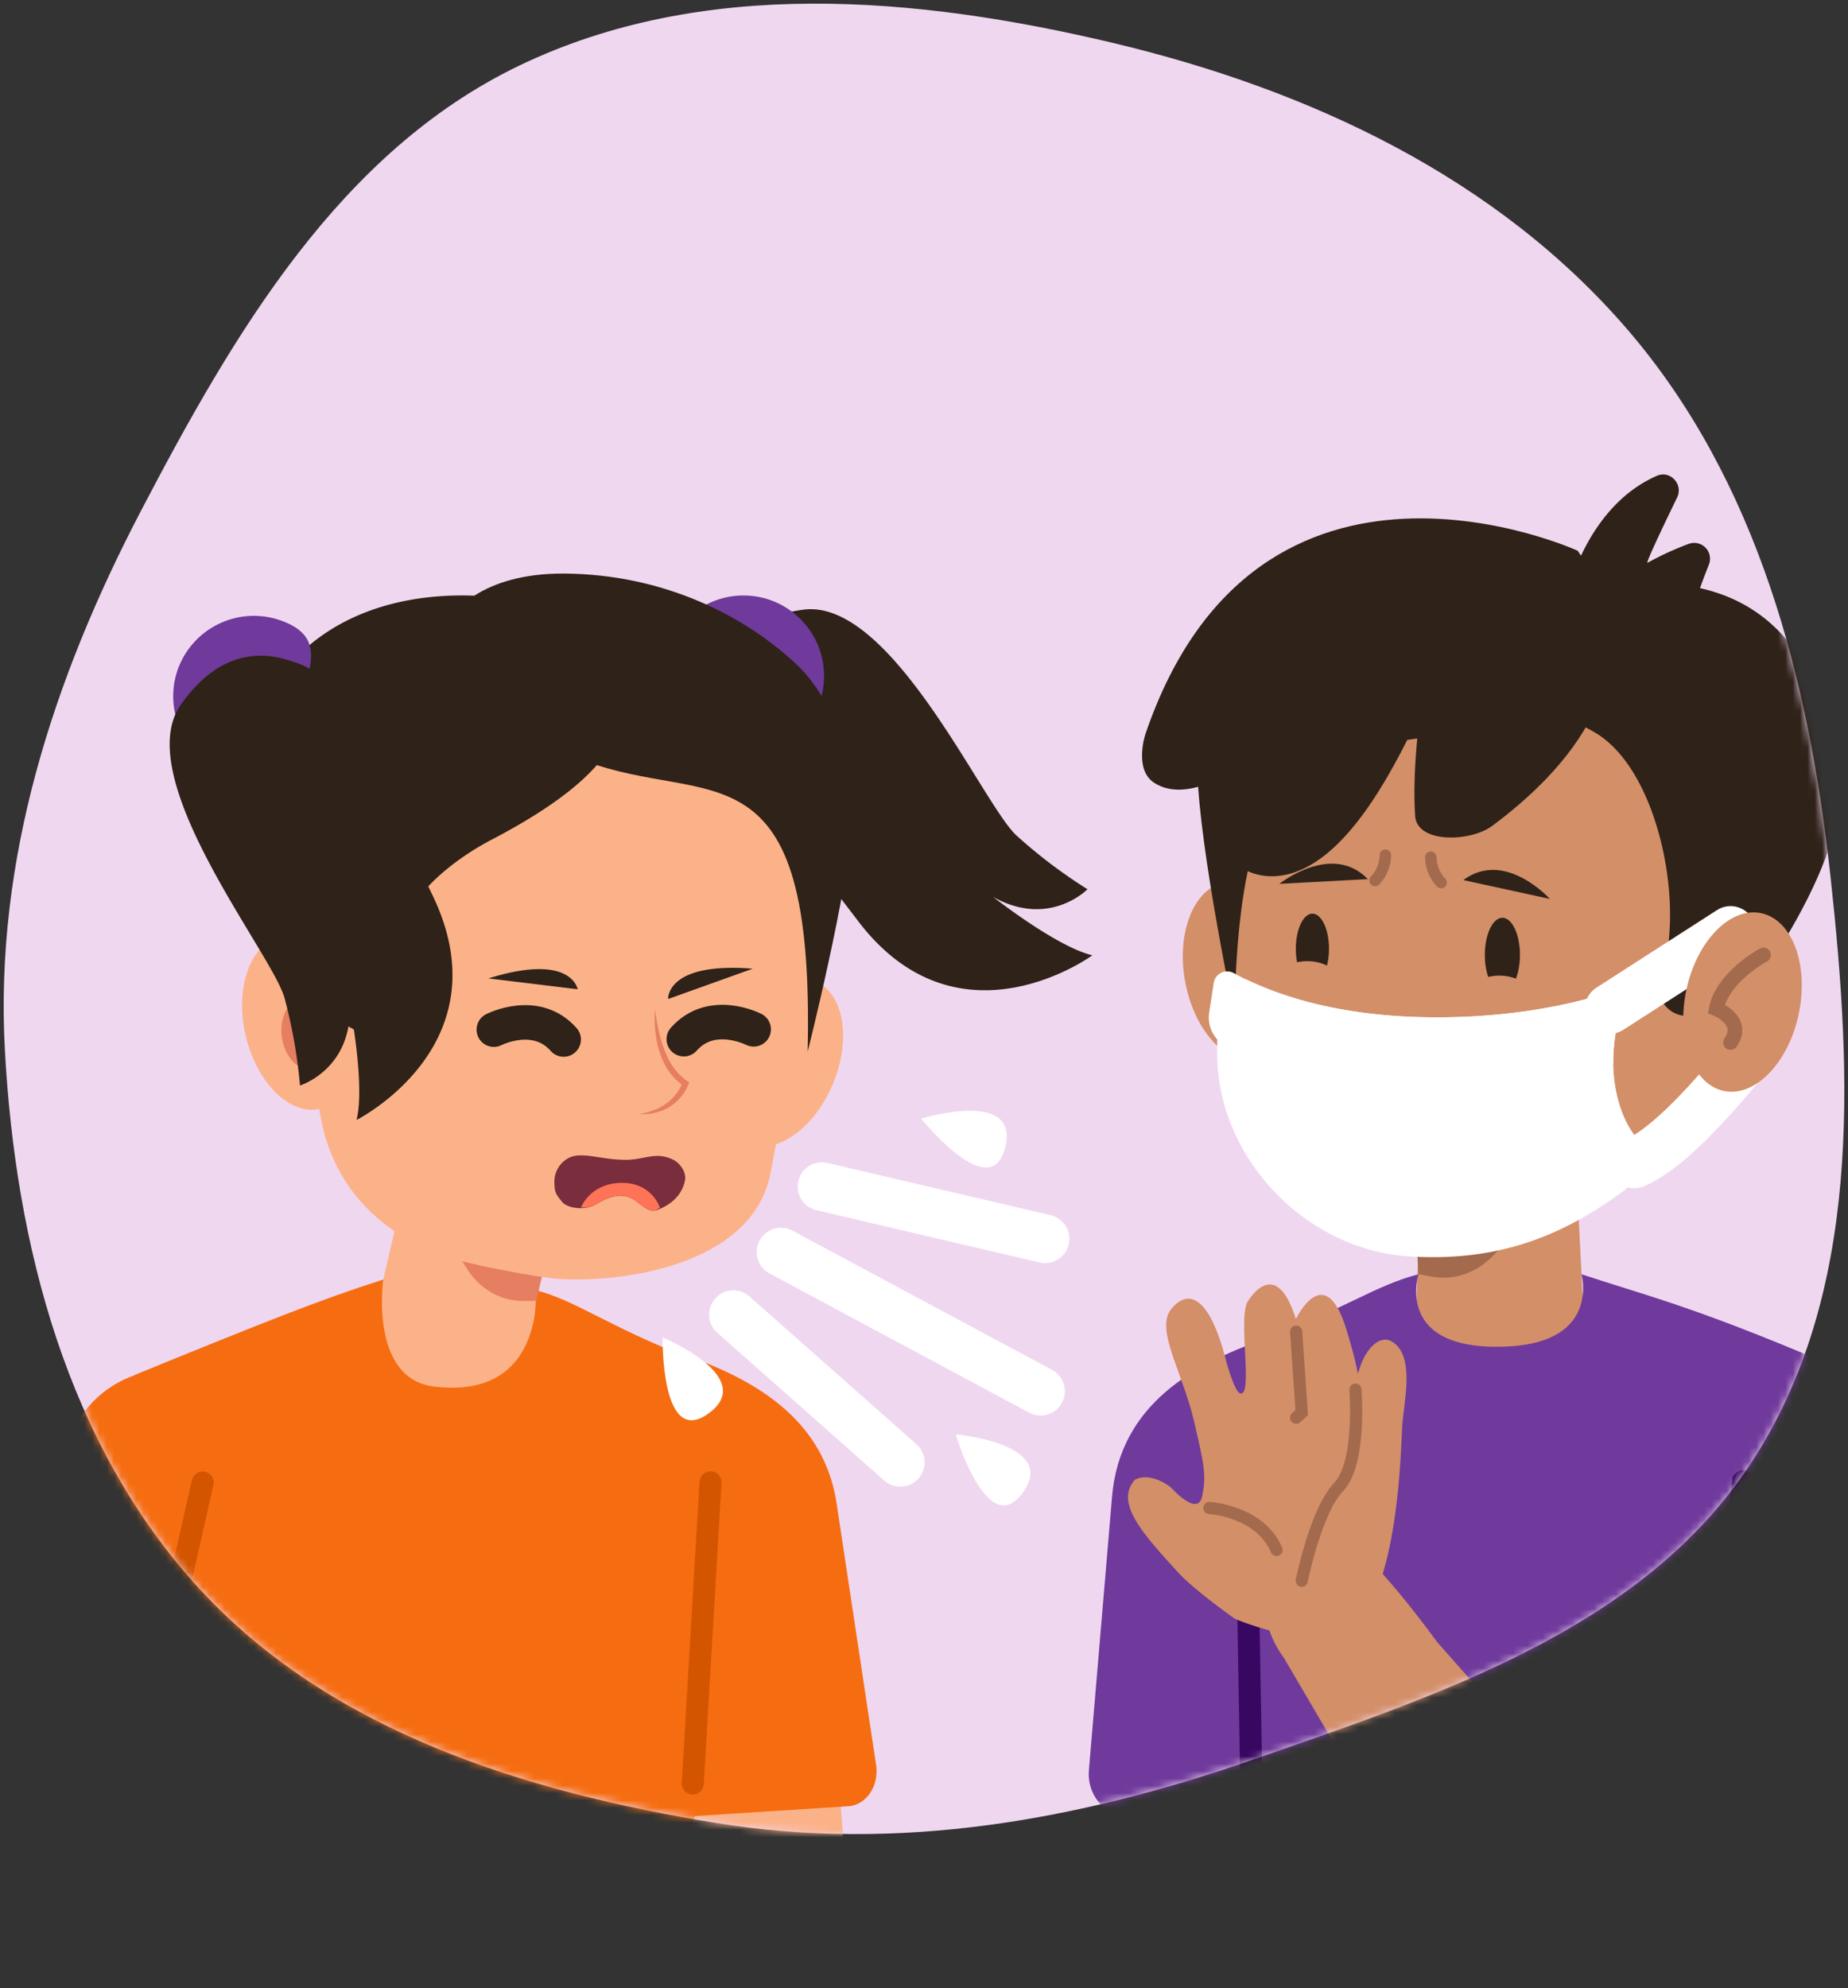 <svg xmlns="http://www.w3.org/2000/svg" width="251" height="270" fill="none" xmlns:v="https://vecta.io/nano"><rect width="100%" height="100%" fill="#333333" stroke="none"/><style><![CDATA[.B{fill:#2f2219}.C{stroke-linecap:round}.D{fill:#d38f68}.E{stroke-miterlimit:10}.F{fill:#6f3a9c}.G{fill:#fcb288}.H{fill:#e67e61}.I{stroke:#a36a4d}.J{stroke-linejoin:round}]]></style><path d="M151.323 5.868c26.551 6.333 51.968 18.223 69.758 38.927 17.65 20.541 24.618 47.395 27.55 74.319 2.971 27.273 4.243 56.612-10.789 79.559-14.761 22.533-42.299 31.468-67.739 40.317-23.658 8.23-48.078 12.582-72.803 8.573-25.977-4.213-52.345-12.393-70.168-31.759C9.111 196.221 2.103 169.127.66 142.551c-1.4-25.772 6.554-50.36 18.514-73.231C31.734 45.302 46.127 20.625 70.558 8.894 95.454-3.06 124.46-.54 151.323 5.868z" fill="#f0d7f0"/><mask id="A" maskUnits="userSpaceOnUse" x="0" y="0" width="251" height="250" mask-type="alpha"><path d="M151.323 5.867c26.551 6.332 51.968 18.222 69.758 38.925 17.65 20.539 24.618 47.392 27.55 74.315 2.971 27.27 4.243 56.607-10.789 79.553-14.761 22.531-42.299 31.466-67.739 40.315-23.658 8.229-48.078 12.581-72.803 8.571-25.977-4.212-52.345-12.391-70.168-31.756C9.111 196.208 2.103 169.116.66 142.542c-1.4-25.771 6.554-50.357 18.514-73.226C31.734 45.299 46.127 20.623 70.558 8.893 95.454-3.06 124.46-.54 151.323 5.867z" fill="#f0d7f0"/></mask><g mask="url(#A)"><g clip-path="url(#B)"><path d="M170.913 144.053c4.238-.79 6.66-6.86 5.411-13.557s-5.698-11.484-9.936-10.694-6.66 6.861-5.41 13.558 5.698 11.484 9.935 10.693zm-1.534 72.199h-18.991v34.464h18.991v-34.464zm35.061-25.37h-1.666c-5.123 0-10.661-2.55-10.669-7.044l1.276-33.024c0-4.494 4.177-8.179 9.296-8.187h1.666c5.122 0 9.339 3.657 9.339 8.151l1.703 33.671c0 4.507-5.823 6.422-10.945 6.433z" class="D"/><path d="M214.806 173.048s2.568 9.163-9.932 9.802c-15.657.805-12.212-9.802-12.212-9.802-5.826 1.48-10.446 4.946-22.31 9.436-7.238 2.741-10.528 15.086-9.49 22.773l7.777 36.322.754 9.141h73.901l8.728-51.286-4.493-14.547c-17.608-7.496-24.217-9.023-32.723-11.839z" class="F"/><path d="M207.088 164.398l-14.983-.359.115 1.078.431 7.902 1.822.359h.068c3.06.564 6.182-.636 8.304-2.909l4.408-4.727-.165-1.344z" fill="#a36a4d"/><path d="M193.215 164.916c-8.315-1.275-26.063-7.385-25.754-20.834l1.002-34.623c.395-17.277 15.492-31.077 33.549-30.668l1.796.043c18.057.409 32.507 14.885 32.116 32.162l-3.696 34.123c-3.761 15.597-15.942 19.397-23.219 20.166-2.855.287-12.787.089-15.794-.37z" class="D"/><path d="M178.255 133.615c1.244 0 2.252-2.135 2.252-4.77s-1.008-4.77-2.252-4.77-2.252 2.136-2.252 4.77 1.008 4.77 2.252 4.77zm25.804 1.121c1.317 0 2.385-2.261 2.385-5.05s-1.068-5.051-2.385-5.051-2.385 2.262-2.385 5.051 1.068 5.05 2.385 5.05z" class="B"/><path d="M203.639 139.502c2.635 0 4.77-1.569 4.77-3.505s-2.135-3.506-4.77-3.506-4.77 1.57-4.77 3.506 2.136 3.505 4.77 3.505zm-26.088-1.964c2.635 0 4.77-1.57 4.77-3.506s-2.135-3.506-4.77-3.506-4.77 1.57-4.77 3.506 2.136 3.506 4.77 3.506z" class="D"/><path d="M215.543 80.422c-7.903.388-11.771 10.14-6.398 15.902 4.404 4.719-1.867-2.216 7.407 3.111 8.865 5.09 12.428 24.124 8.98 33.326-.272.728-.317 1.52-.132 2.274a3.86 3.86 0 0 0 1.174 1.951c.578.517 1.299.848 2.069.95a3.85 3.85 0 0 0 2.244-.383l7.45-3.739s12.486-16.882 11.426-27.367c-3.592-35.571-33.042-26.081-34.22-26.024z" class="B"/><path d="M211.28 89.19s-.92 5.988-10.722 9.249c-17.834 5.934-32.145-4.583-32.888 39.462 0 0-4.741-22.561-5.029-32.993s1.153-15.021 8.427-20.854c7.744-6.214 15.747-16.43 33.362-11.688 4.598 1.236 11.369 7.055 11.965 9.795 1.203 5.489-5.115 7.029-5.115 7.029z" class="B"/><path d="M213.143 79.653c.183-.492 2.935-11.135 11.907-15.04 1.796-.79 3.61 1.16 2.748 2.935-1.882 3.865-4.31 8.98-4.03 8.883 1.783-.988 3.637-1.841 5.546-2.554.391-.154.818-.191 1.23-.105a2.16 2.16 0 0 1 1.086.587c.297.297.5.675.585 1.087a2.16 2.16 0 0 1-.106 1.23c-1.258 3.118-2.676 7.13-2.784 9.619l-13.423.298-2.759-6.94z" class="B"/><path d="M155.557 99.733s-1.58 4.791 1.222 6.581c5.865 3.75 16.009-4.745 20.265-10.341-1.637 2.913-5.747 6.893-11.17 13.717-2.831 3.553 2.115 11.283 9.744 8.844 7.095-2.27 12.838-12.17 17.242-21.62 0 0-1.078 7.967-.647 13.922.266 3.714 7.479 3.535 10.467 1.315 9.77-7.245 22.92-21.024 11.606-37.357.021 0-43.474-19.892-58.729 24.939z" class="B"/><path d="M252.023 212.466c2.313 15.955 1.221 32.011 0 39.871l-22.389-.18 6.523-36.02 15.866-3.671z" class="D"/><path d="M255.615 193.145c-2.651-7.432-9.91-10.158-16.523-8.546l-1.875.457c-5.295 1.077-9.54 8.448-8.452 13.613l-.449 45.047h28.736c2.155-42.385-1.437-50.571-1.437-50.571zm-73.19-10.241l-9.246-1.527c-11.16 3.632-21.077 9.444-22.14 21.879l-3.143 37.152c-.255 2.992 1.738 5.747 4.278 5.905l24.834 1.598 3.592-40.334 1.825-24.673z" class="F"/><path d="M165.335 135.824c.001-.501.128-.994.371-1.432a2.97 2.97 0 0 1 2.426-1.528 2.97 2.97 0 0 1 1.452.284c4.246 2.022 11.757 4.612 22.798 4.961 11.135.359 19.584-1.394 24.515-2.827.415-.118.854-.122 1.271-.013a2.41 2.41 0 0 1 1.73 1.738c.107.418.1.856-.019 1.271-1.818 6.663-.277 13.911 3.233 17.115.306.293.546.647.705 1.04a2.98 2.98 0 0 1 .212 1.238c-.019.424-.127.838-.319 1.216s-.462.71-.792.975c-9.641 7.816-19.038 11.562-31.567 10.754-14.163-.916-26.092-13.553-26.03-27.637l.014-7.155z" fill="#fff"/><path d="M218.65 136.995l16.397-10.549m-13.057 31.526c4.034-1.796 8.944-6.867 14.167-13.114" stroke="#fff" stroke-width="6.79" class="C J"/><path d="M244.311 137.688c1.401-6.667-.883-12.79-5.102-13.676s-8.774 3.798-10.175 10.465.882 12.79 5.101 13.677 8.774-3.799 10.176-10.466z" class="D"/><path d="M192.447 147.369c8.979.324 17.96-.631 26.67-2.838a24.88 24.88 0 0 1 1.049-7.313 1.79 1.79 0 0 0 .038-.965c-.075-.319-.237-.611-.466-.845a1.8 1.8 0 0 0-1.803-.46c-4.716 1.476-13.592 3.538-25.625 3.161-12.978-.41-21.074-3.915-24.73-5.956a1.85 1.85 0 0 0-1.712-.051c-.268.131-.501.325-.678.565s-.292.52-.337.815l-.621 4.03c-.151.983.034 1.989.527 2.853s1.262 1.536 2.185 1.907c5.478 2.212 14.447 4.752 25.503 5.097z" fill="#fff"/><path d="M113.11 147.242c2.562-6.089 1.516-12.339-2.337-13.96s-9.052 2-11.614 8.089-1.516 12.339 2.337 13.96 9.053-2 11.615-8.089zM93.518 250.523h21.063l-2.335-31.868H91.179l2.338 31.868zM59.017 192.01l1.591.287c4.885.887 10.086-3.057 10.869-7.345l4.968-29.282c.779-4.289-2.579-8.52-7.468-9.411l-1.588-.287c-4.885-.891-9.522 1.893-10.302 6.178l-7.417 31.853c-.779 4.289 4.461 7.116 9.346 8.007z" class="G"/><path d="M52.055 173.762s-1.94 13.513 6.965 14.548c15.022 1.749 13.743-13.107 13.743-13.107 5.499 1.437 9.634 4.799 20.686 9.152 6.743 2.658 8.689 14.641 6.915 22.08l-4.612 35.417-2.493 8.688H15.844l-3.319-49.737 5.819-14.102c17.841-7.281 25.18-10.209 33.711-12.939z" fill="#f66d11"/><path d="M60.529 165.928l14.368 2.245-.298 1.01-1.767 7.475-1.796.021h-.065c-3.017 0-5.794-1.67-7.428-4.206l-3.395-5.266.381-1.279z" class="H"/><path d="M75.989 173.694c8.143.503 26.221-1.641 28.689-14.443l6.164-33.021c3.178-16.454-8.294-32.636-25.503-35.955l-1.717-.334c-17.198-3.319-33.869 7.424-37.047 23.883l-3.509 33.082c.359 15.553 11.135 21.666 17.863 23.883 2.665.872 12.119 2.726 15.061 2.905zm-71.19 39.627c-3.847 15.474-13.29 34.285-8.369 36.638l19.429.567 10.384-33.538-21.444-3.667z" class="G"/><path d="M9.688 194.689c3.323-7.184 10.632-9.845 16.882-8.283l1.771.442c5.029 1.045 8.402 8.193 6.825 13.204l-16.11 44.939-21.293-1.232a4.73 4.73 0 0 1-1.946-.558c-.601-.325-1.124-.776-1.534-1.322s-.696-1.175-.839-1.842-.14-1.359.009-2.025c4.26-19.968 16.236-43.323 16.236-43.323zm72.252-9.953l8.869-1.437c11.046 3.467 21.024 9.016 22.827 20.891l5.356 35.471c.431 2.873-1.333 5.481-3.782 5.635l-23.984 1.531-5.988-38.513-3.297-23.578z" fill="#f66d11"/><path d="M43.458 150.578c4.07-.951 6.151-6.937 4.649-13.369s-6.021-10.877-10.091-9.926-6.152 6.936-4.649 13.369 6.021 10.877 10.091 9.926z" class="G"/><path d="M38.302 141.004c.431 2.629 2.277 4.515 4.12 4.213s0-2.176-.427-4.806.718-5.029-1.135-4.716-2.978 2.68-2.557 5.309z" class="H"/><path d="M125.122 151.909s13.65-4.206 11.358 4.113c-2.055 7.507-11.358-4.113-11.358-4.113zm4.688 42.881s14.217 1.243 8.98 8.089c-4.738 6.182-8.98-8.089-8.98-8.089zm-39.809-13.168s13.172 5.488 6.106 10.417c-6.387 4.468-6.106-10.417-6.106-10.417z" fill="#fff"/><path d="M91.463 157.509c-2.389-1.193-3.951 0-6.465 0-3.233 0-5.747-1.078-7.543-.359-.629.278-1.166.73-1.548 1.303a3.62 3.62 0 0 0-.607 1.93c0 1.555.187 1.796 1.078 2.873.593.719 2.906 1.308 4.691.23 5.388-3.233 5.783 1.796 8.326.783 1.796-.718 3.19-1.94 3.621-3.865.302-1.347-.833-2.536-1.552-2.895z" fill="#7a2d3c"/><path d="M84.364 160.634c4.213-.061 5.269 3.373 5.269 3.373-.19.133-.388.251-.585.359-2.245.449-2.874-3.98-7.981-.884-.644.398-1.403.569-2.155.485.136-.352 1.483-3.276 5.453-3.333z" fill="#ff7357"/><path d="M111.639 161.14l30.305 7.095m-42.338 10.294l22.68 20.065m-16.215-28.567l35.262 18.911" stroke="#fff" stroke-width="6.59" class="C J"/><path d="M96.825 94.136c.305-.905.241-9.677 12.241-11.336s24.375 26.408 28.994 30.661a68.59 68.59 0 0 0 9.645 7.299s-5.165 5.319-12.806 1.052c0 0 8.639 6.793 13.47 7.92 0 0-17.895 13.125-31.526-4.267L96.2 98.465l.625-4.328z" class="B"/><path d="M100.978 102.76h.003c6.045 0 10.945-4.9 10.945-10.944v-.004c0-6.045-4.9-10.945-10.945-10.945h-.003c-6.045 0-10.945 4.9-10.945 10.945v.004c0 6.045 4.9 10.944 10.945 10.944z" class="F"/><path d="M69.706 81.417c7.633.683 15.363 7.543 14.838 15.173-.463 6.739-8.481 12.572-17.672 17.388-8.786 4.587-16.024 12.55-13.042 21.602.234.717.247 1.487.037 2.211s-.634 1.368-1.216 1.847-1.295.772-2.046.839a3.74 3.74 0 0 1-2.163-.461l-7.072-3.915s-11.44-16.85-10.007-26.961c4.878-34.325 37.202-27.823 38.344-27.723z" class="B"/><path d="M69.336 93.932s.657 5.837 10.032 9.378c17.047 6.444 31.321-3.19 30.33 39.512 0 0 5.471-21.678 6.146-31.771s-4.698-17.989-7.353-20.535c-6.947-6.67-18.057-12.532-31.871-12.626-11.135-.072-15.726 5.316-16.412 7.949-1.372 5.262 9.127 8.093 9.127 8.093z" class="B"/><path d="M30.812 104.89a10.98 10.98 0 0 1-6.667-13.972c.976-2.731 2.994-4.965 5.612-6.214s5.624-1.41 8.361-.449c5.675 2.008 4.472 5.704 2.464 11.379s-4.098 11.264-9.77 9.256z" class="F"/><path d="M40.212 89.98c-.945-.14-8.725-4.188-15.668 5.747s12.41 33.729 14.095 39.778c1.049 3.901 1.754 7.886 2.105 11.911 0 0 7.087-2.177 6.767-10.92 0 0 2.112 10.776.916 15.596 0 0 19.835-9.953 10.557-30.01L46.312 95.365a10.6 10.6 0 0 0-2.516-3.302 10.63 10.63 0 0 0-3.59-2.085l.007.004zm26.128 42.892l12.116 1.472s-.787-5.01-12.116-1.472zm35.898-1.322l-11.494 4.12s-.323-5.061 11.494-4.12z" class="B"/><path d="M88.947 137.035c.542 3.592 1.351 7.902 4.669 9.946a6.39 6.39 0 0 1-4.774 4.163 7.62 7.62 0 0 1-2.015.158c.649-.117 1.288-.29 1.907-.517a6.68 6.68 0 0 0 2.397-1.452c.687-.649 1.229-1.435 1.59-2.309l.18.474c-3.373-2.194-4.174-6.72-3.951-10.463h-.004z" class="H"/><path d="M67.073 139.829s5.704-2.938 9.483 1.337m25.807-1.38s-5.707-2.938-9.486 1.336" stroke="#2f2219" stroke-width="4.69" class="C E"/><path d="M198.754 119.517l11.756 2.561s-6.113-6.775-11.756-2.561zm-12.977-.129l-12.011.639s7.137-5.704 12.011-.639z" class="B"/><path d="M194.335 116.417c.016 1.283.517 2.512 1.401 3.441m-7.571-3.725c-.015 1.284-.516 2.515-1.401 3.445" stroke-width="1.56" class="C E I"/><path d="M94.091 242.214l2.414-40.905m-78.203 40.905l9.224-40.883" stroke="#d45500" stroke-width="3" class="C E"/><path d="M232.087 239.585l4.67-38.434m-66.81 40.589l-.718-41.307" stroke="#380762" stroke-width="3" class="C E"/><path d="M194.85 260.045l-20.413-34.81c-2.227-3.074-4.045-7.6 0-10.312l4.378-7.062c3.592-2.407 14.419 12.507 16.437 15.201l22.762 25.722c7.138 9.519-11.009 31.053-23.164 11.261z" class="D"/><path d="M167.745 219.851s-5.503-3.858-7.73-6.308c-4.791-5.258-8.62-9.418-5.898-12.571 0 0 1.854-1.258 4.9 1.002 0 0 3.638 4.138 4.253 1.243s.287-4.232-1.078-10.155c-1.541-6.627-5.302-12.514-3.154-15.233s5.194-2.332 7.565 7.252c0 0 1.052 3.775 1.767 4.105 1.9.877-.179-9.698 1.01-12.284 0 0 3.786-6.825 6.63 2.22 0 0 3.901-8.165 6.825 1.314s1.264 8.262 1.264 8.262-.194-.83.719-3.315 2.708-4.135 4.263-3.179c3.19 1.957 1.567 8.196 1.373 11.472s-.46 20.349-5.985 26.857c-3.972 4.699-16.724-.682-16.724-.682z" class="D"/><path d="M184.096 188.709s.826 10-2.281 13.229-5.007 12.733-5.007 12.733m-12.54-9.881s6.825.381 9.12 5.7m2.658-29.644l.758 10.991-.758.686" stroke-width="1.65" class="C E I"/><path d="M239.519 129.686s-5.55 2.963-6.401 7.309c0 0 3.994 1.577 1.929 4.58" stroke-width="2" class="C E I"/></g></g><defs><clipPath id="B"><path fill="#fff" transform="translate(-6.684 64.431)" d="M0 0h264.422v203.711H0z"/></clipPath></defs></svg>